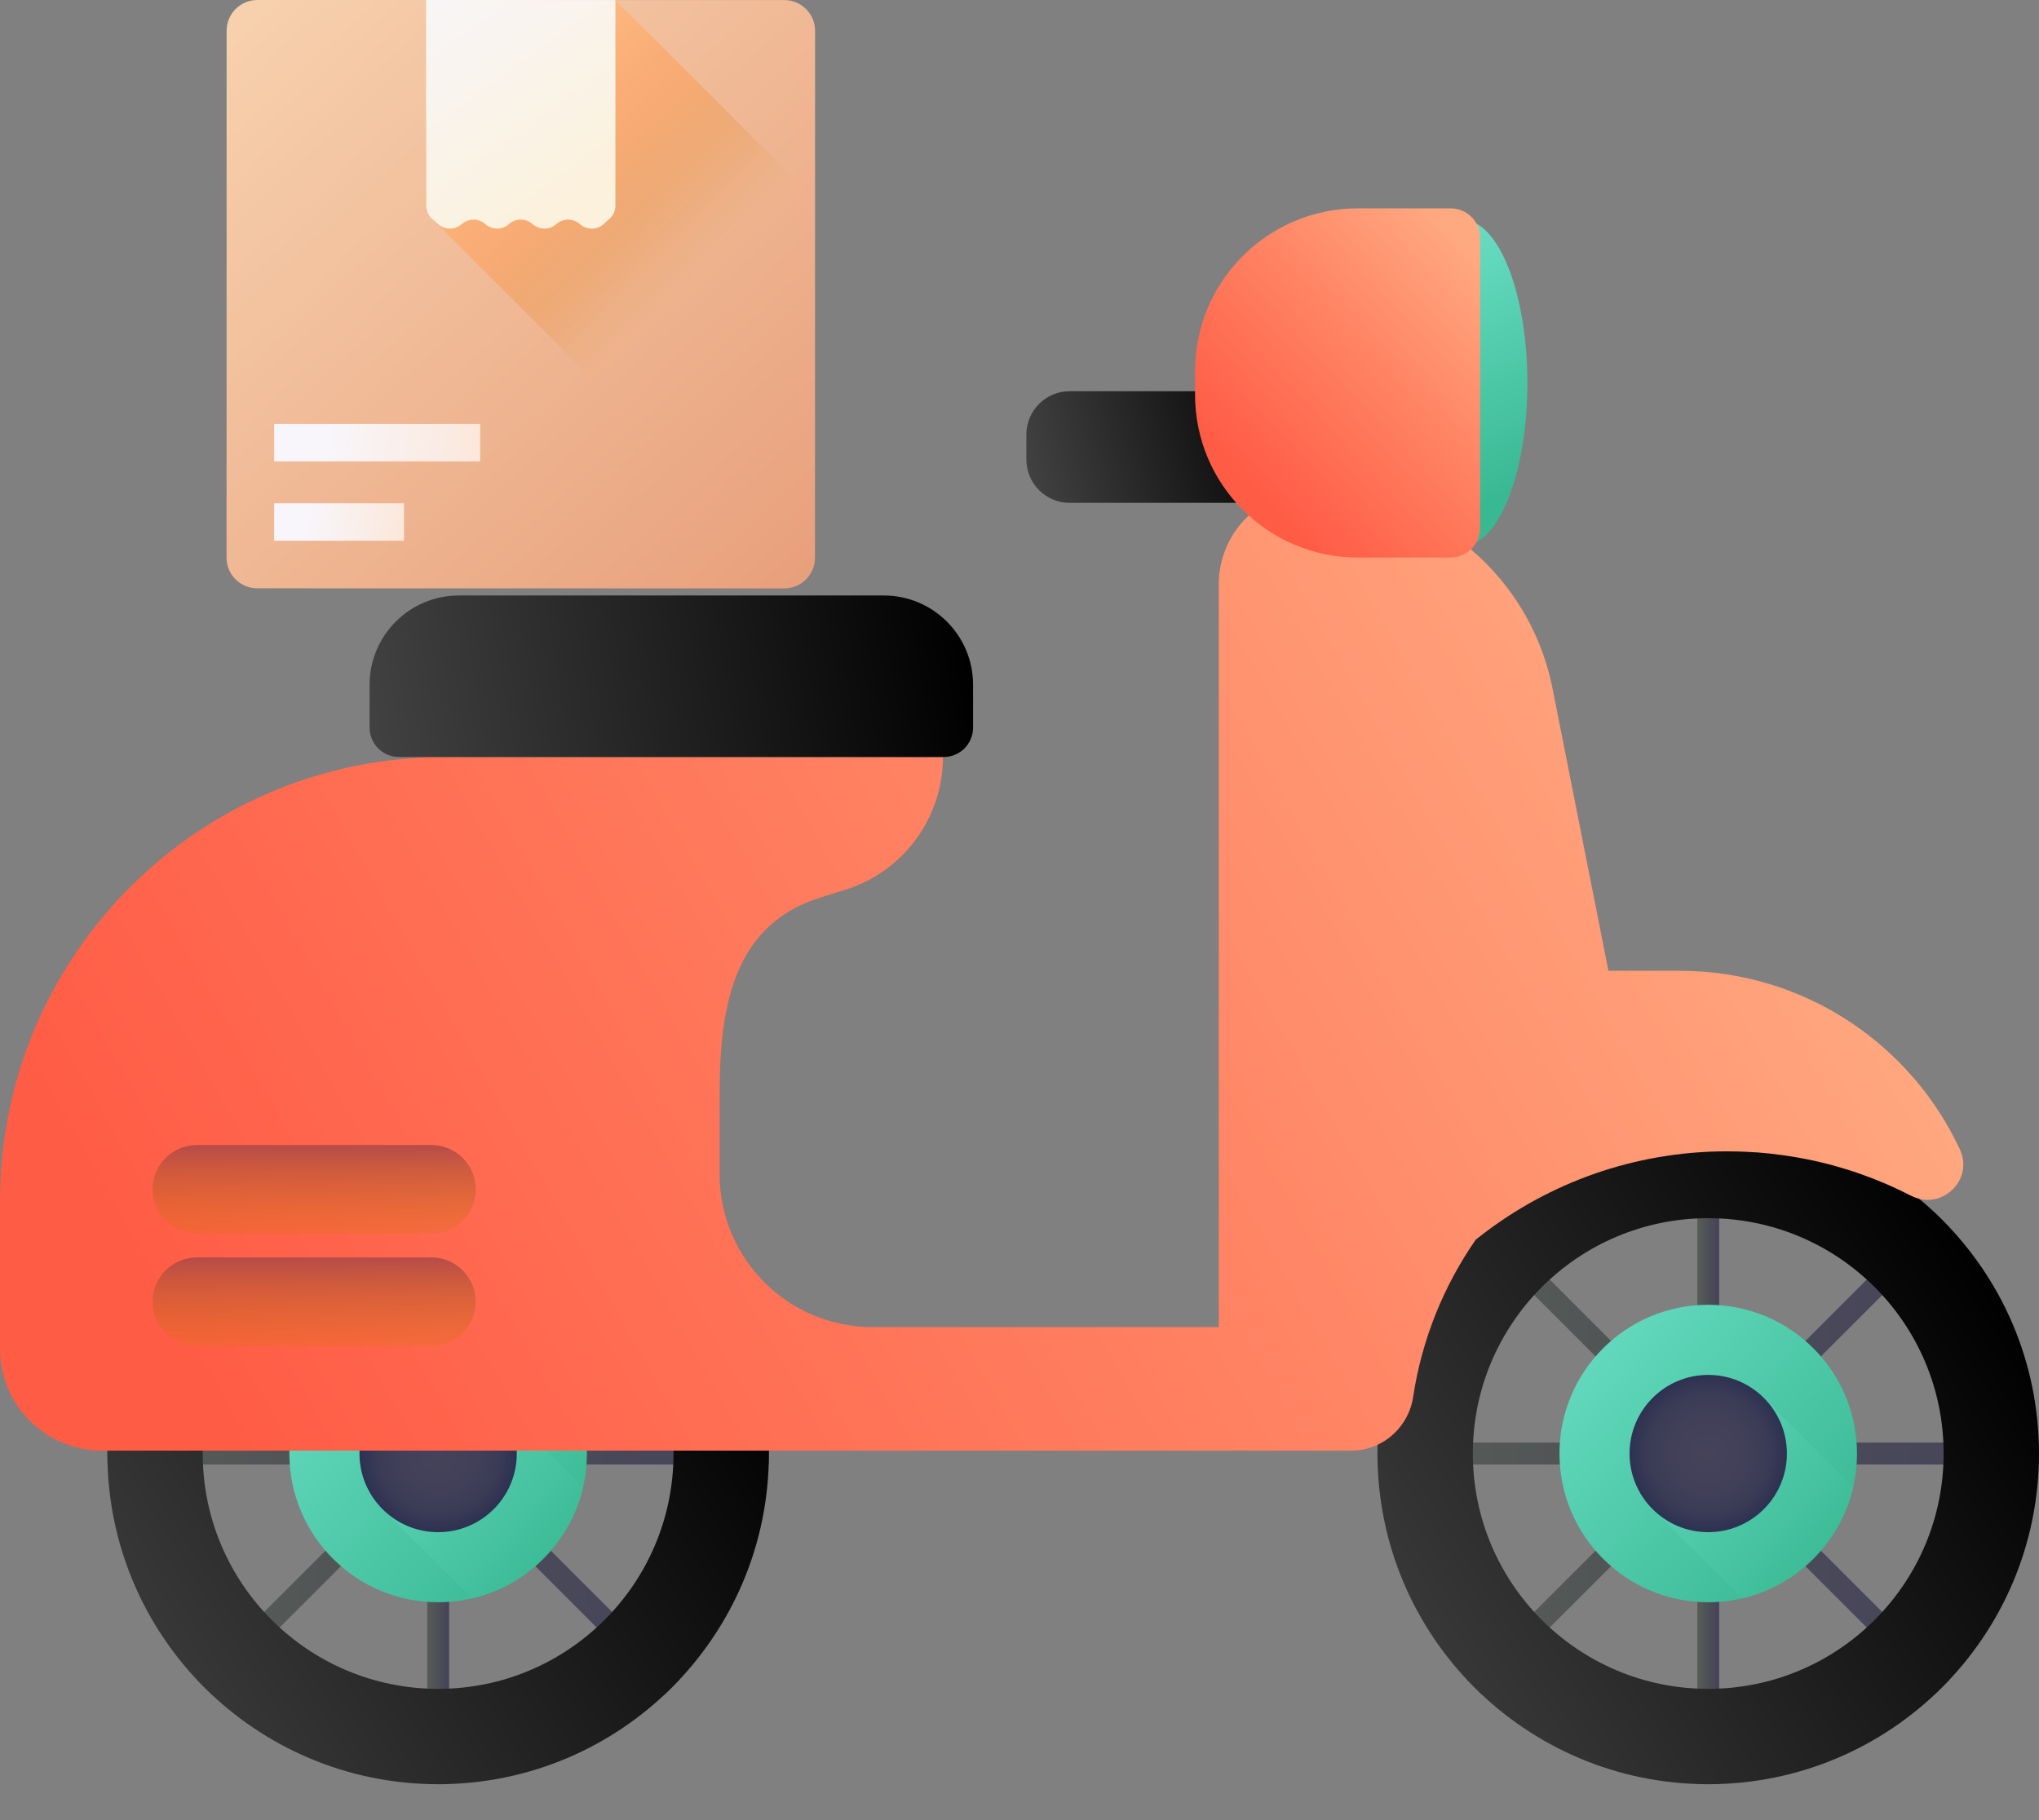 <?xml version="1.0" encoding="UTF-8"?>
<svg width="84px" height="75px" viewBox="0 0 84 75" version="1.1" xmlns="http://www.w3.org/2000/svg" xmlns:xlink="http://www.w3.org/1999/xlink">
    <rect x="0" y="0" width="84" height="75" fill="#808080" stroke="none"/>
    <title>3_Icon</title>
    <defs>
        <linearGradient x1="-0.016%" y1="50%" x2="100.022%" y2="50%" id="linearGradient-1">
            <stop stop-color="#575C55" offset="0%"></stop>
            <stop stop-color="#45425A" offset="100%"></stop>
        </linearGradient>
        <linearGradient x1="-0%" y1="50.001%" x2="100.001%" y2="50.001%" id="linearGradient-2">
            <stop stop-color="#575C55" offset="0%"></stop>
            <stop stop-color="#45425A" offset="100%"></stop>
        </linearGradient>
        <linearGradient x1="0%" y1="50%" x2="100%" y2="50%" id="linearGradient-3">
            <stop stop-color="#575C55" offset="0%"></stop>
            <stop stop-color="#45425A" offset="100%"></stop>
        </linearGradient>
        <linearGradient x1="99.998%" y1="33.708%" x2="-14.56%" y2="105.759%" id="linearGradient-4">
            <stop stop-color="#000000" offset="0%"></stop>
            <stop stop-color="#4A4A4A" offset="100%"></stop>
        </linearGradient>
        <linearGradient x1="-4.653%" y1="0%" x2="91.72%" y2="88.504%" id="linearGradient-5">
            <stop stop-color="#6BDEC5" offset="0%"></stop>
            <stop stop-color="#39B993" offset="100%"></stop>
        </linearGradient>
        <linearGradient x1="-4.653%" y1="0.007%" x2="91.72%" y2="88.499%" id="linearGradient-6">
            <stop stop-color="#6BDEC5" offset="0%"></stop>
            <stop stop-color="#39B993" offset="100%"></stop>
        </linearGradient>
        <radialGradient cx="50.001%" cy="50.001%" fx="50.001%" fy="50.001%" r="50.002%" id="radialGradient-7">
            <stop stop-color="#45425A" offset="0%"></stop>
            <stop stop-color="#424059" offset="47.59%"></stop>
            <stop stop-color="#3A3B56" offset="77.42%"></stop>
            <stop stop-color="#2D3251" offset="100%"></stop>
        </radialGradient>
        <linearGradient x1="-0.031%" y1="50%" x2="100.007%" y2="50%" id="linearGradient-8">
            <stop stop-color="#575C55" offset="0%"></stop>
            <stop stop-color="#45425A" offset="100%"></stop>
        </linearGradient>
        <linearGradient x1="-0.001%" y1="50.001%" x2="100%" y2="50.001%" id="linearGradient-9">
            <stop stop-color="#575C55" offset="0%"></stop>
            <stop stop-color="#45425A" offset="100%"></stop>
        </linearGradient>
        <linearGradient x1="-0%" y1="50%" x2="99.999%" y2="50%" id="linearGradient-10">
            <stop stop-color="#575C55" offset="0%"></stop>
            <stop stop-color="#45425A" offset="100%"></stop>
        </linearGradient>
        <linearGradient x1="100%" y1="33.708%" x2="-14.563%" y2="105.759%" id="linearGradient-11">
            <stop stop-color="#000000" offset="0%"></stop>
            <stop stop-color="#4A4A4A" offset="100%"></stop>
        </linearGradient>
        <linearGradient x1="-4.653%" y1="0%" x2="91.72%" y2="88.504%" id="linearGradient-12">
            <stop stop-color="#6BDEC5" offset="0%"></stop>
            <stop stop-color="#39B993" offset="100%"></stop>
        </linearGradient>
        <radialGradient cx="50.003%" cy="50.001%" fx="50.003%" fy="50.001%" r="50.002%" gradientTransform="translate(0.5,0.5),scale(1,1),translate(-0.5,-0.5)" id="radialGradient-13">
            <stop stop-color="#45425A" offset="0%"></stop>
            <stop stop-color="#424059" offset="47.59%"></stop>
            <stop stop-color="#3A3B56" offset="77.42%"></stop>
            <stop stop-color="#2D3251" offset="100%"></stop>
        </radialGradient>
        <linearGradient x1="96.957%" y1="36.055%" x2="1.886%" y2="61.951%" id="linearGradient-14">
            <stop stop-color="#FFA981" offset="0%"></stop>
            <stop stop-color="#FFA77F" offset="6.585%"></stop>
            <stop stop-color="#FF8666" offset="42.8%"></stop>
            <stop stop-color="#FF5C45" offset="100%"></stop>
            <stop stop-color="#FF5C45" offset="100%"></stop>
        </linearGradient>
        <linearGradient x1="100%" y1="47.279%" x2="-14.563%" y2="59.314%" id="linearGradient-15">
            <stop stop-color="#000000" offset="0%"></stop>
            <stop stop-color="#4A4A4A" offset="100%"></stop>
        </linearGradient>
        <linearGradient x1="41.398%" y1="0%" x2="56.566%" y2="88.504%" id="linearGradient-16">
            <stop stop-color="#6BDEC5" offset="0%"></stop>
            <stop stop-color="#39B993" offset="100%"></stop>
        </linearGradient>
        <linearGradient x1="83.318%" y1="0%" x2="16.682%" y2="76.208%" id="linearGradient-17">
            <stop stop-color="#FFA981" offset="0%"></stop>
            <stop stop-color="#FF8666" offset="42.8%"></stop>
            <stop stop-color="#FF5C45" offset="100%"></stop>
        </linearGradient>
        <linearGradient x1="100%" y1="48.832%" x2="-14.563%" y2="53.997%" id="linearGradient-18">
            <stop stop-color="#000000" offset="0%"></stop>
            <stop stop-color="#4A4A4A" offset="100%"></stop>
        </linearGradient>
        <linearGradient x1="49.999%" y1="141.072%" x2="49.999%" y2="-16.229%" id="linearGradient-19">
            <stop stop-color="#E58200" stop-opacity="0" offset="0%"></stop>
            <stop stop-color="#DA760F" stop-opacity="0.243" offset="24.13%"></stop>
            <stop stop-color="#BC5737" stop-opacity="0.706" offset="70.44%"></stop>
            <stop stop-color="#A64153" offset="100%"></stop>
        </linearGradient>
        <linearGradient x1="49.999%" y1="141.074%" x2="49.999%" y2="-16.227%" id="linearGradient-20">
            <stop stop-color="#E58200" stop-opacity="0" offset="0%"></stop>
            <stop stop-color="#DA760F" stop-opacity="0.243" offset="24.13%"></stop>
            <stop stop-color="#BC5737" stop-opacity="0.706" offset="70.44%"></stop>
            <stop stop-color="#A64153" offset="100%"></stop>
        </linearGradient>
        <linearGradient x1="7.453%" y1="0%" x2="100%" y2="100%" id="linearGradient-21">
            <stop stop-color="#F7D0AD" offset="0%"></stop>
            <stop stop-color="#E89F7B" offset="100%"></stop>
        </linearGradient>
        <linearGradient x1="65.304%" y1="59.585%" x2="23.321%" y2="1.644%" id="linearGradient-22">
            <stop stop-color="#FFC77E" stop-opacity="0" offset="0%"></stop>
            <stop stop-color="#DE7B09" stop-opacity="0.108" offset="19.23%"></stop>
            <stop stop-color="#FF9A50" stop-opacity="0.502" offset="50.37%"></stop>
            <stop stop-color="#FFBC86" stop-opacity="0.886" offset="88.785%"></stop>
            <stop stop-color="#FFECAD" offset="100%"></stop>
        </linearGradient>
        <linearGradient x1="15.754%" y1="-28.464%" x2="82.9%" y2="83.795%" id="linearGradient-23">
            <stop stop-color="#F8F6FB" offset="0%"></stop>
            <stop stop-color="#FBF1DC" offset="100%"></stop>
        </linearGradient>
        <linearGradient x1="24.635%" y1="48.317%" x2="98.386%" y2="52.842%" id="linearGradient-24">
            <stop stop-color="#F8F6FB" offset="0%"></stop>
            <stop stop-color="#FBE8DC" offset="100%"></stop>
        </linearGradient>
        <linearGradient x1="24.635%" y1="49.332%" x2="98.386%" y2="51.129%" id="linearGradient-25">
            <stop stop-color="#F8F6FB" offset="0%"></stop>
            <stop stop-color="#FBE8DC" offset="100%"></stop>
        </linearGradient>
    </defs>
    <g id="Page-1" stroke="none" stroke-width="1" fill="none" fill-rule="evenodd">
        <g id="Grocery-Delivery-Landing-Page" transform="translate(-1080, -3759)" fill-rule="nonzero">
            <g id="Why-Choose-Fresh-Grocery" transform="translate(0, 3554)">
                <g id="3.-24-x-7-delivery-" transform="translate(989, 205)">
                    <g id="3_Icon" transform="translate(91, 0)">
                        <g id="Motorbike" transform="translate(0, 7.737)">
                            <path d="M18.501,38.538 L18.501,65.776 C18.351,65.782 18.201,65.784 18.05,65.784 C17.899,65.784 17.749,65.782 17.599,65.776 L17.599,38.538 C17.749,38.533 17.899,38.531 18.05,38.531 C18.201,38.531 18.351,38.533 18.501,38.538 L18.501,38.538 Z" id="Path" fill="url(#linearGradient-1)"></path>
                            <path d="M31.676,52.157 C31.676,52.308 31.674,52.458 31.669,52.608 L4.431,52.608 C4.425,52.458 4.423,52.308 4.423,52.157 C4.423,52.006 4.425,51.856 4.431,51.706 L31.669,51.706 C31.674,51.856 31.676,52.006 31.676,52.157 Z" id="Path" fill="url(#linearGradient-2)"></path>
                            <path d="M27.998,42.847 L8.74,62.106 C8.52,61.9 8.306,61.687 8.101,61.467 L17.599,51.97 L17.863,51.706 L25.348,44.222 L27.36,42.209 C27.58,42.414 27.793,42.627 27.998,42.847 L27.998,42.847 Z" id="Path" fill="url(#linearGradient-3)"></path>
                            <path d="M27.998,61.467 C27.793,61.687 27.58,61.901 27.36,62.106 L25.348,60.093 L18.501,53.246 L8.101,42.847 C8.306,42.627 8.52,42.414 8.74,42.209 L27.998,61.467 Z" id="Path" fill="url(#linearGradient-3)"></path>
                            <path d="M18.05,38.531 C10.524,38.531 4.424,44.632 4.424,52.157 C4.424,59.683 10.524,65.783 18.05,65.783 C25.575,65.783 31.676,59.683 31.676,52.157 C31.676,44.632 25.575,38.531 18.05,38.531 Z M18.05,61.854 C12.694,61.854 8.352,57.513 8.352,52.157 C8.352,46.801 12.694,42.46 18.05,42.46 C23.406,42.46 27.747,46.801 27.747,52.157 C27.747,57.513 23.406,61.854 18.05,61.854 Z" id="Shape" fill="url(#linearGradient-4)"></path>
                            <path d="M24.179,52.158 C24.179,55.543 21.435,58.286 18.05,58.286 C14.665,58.286 11.921,55.543 11.921,52.158 C11.921,48.772 14.665,46.028 18.05,46.028 C21.435,46.028 24.179,48.772 24.179,52.158 L24.179,52.158 Z" id="Path" fill="url(#linearGradient-5)"></path>
                            <path d="M24.018,53.546 L20.407,49.934 C19.816,49.308 18.979,48.917 18.049,48.917 C16.259,48.917 14.809,50.368 14.809,52.157 C14.809,53.086 15.2,53.923 15.827,54.514 L19.439,58.126 C21.708,57.6 23.492,55.815 24.018,53.546 Z" id="Path" fill="url(#linearGradient-6)"></path>
                            <path d="M21.29,52.158 C21.29,53.947 19.839,55.398 18.05,55.398 C16.26,55.398 14.809,53.947 14.809,52.158 C14.809,50.368 16.26,48.917 18.05,48.917 C19.839,48.917 21.29,50.368 21.29,52.158 L21.29,52.158 Z" id="Path" fill="url(#radialGradient-7)"></path>
                            <path d="M70.824,38.538 L70.824,65.776 C70.674,65.782 70.524,65.784 70.373,65.784 C70.223,65.784 70.072,65.782 69.923,65.776 L69.923,38.538 C70.073,38.533 70.223,38.531 70.373,38.531 C70.524,38.531 70.674,38.533 70.824,38.538 L70.824,38.538 Z" id="Path" fill="url(#linearGradient-8)"></path>
                            <path d="M84,52.157 C84,52.308 83.997,52.458 83.992,52.608 L56.755,52.608 C56.749,52.458 56.747,52.308 56.747,52.157 C56.747,52.006 56.749,51.856 56.755,51.706 L83.992,51.706 C83.997,51.856 84,52.006 84,52.157 Z" id="Path" fill="url(#linearGradient-9)"></path>
                            <path d="M80.322,42.847 L69.923,53.246 L63.076,60.093 L61.063,62.106 C60.843,61.9 60.63,61.687 60.425,61.467 L69.284,52.608 L69.735,52.157 L69.922,51.97 L70.186,51.706 L79.684,42.209 C79.904,42.414 80.117,42.627 80.322,42.847 L80.322,42.847 Z" id="Path" fill="url(#linearGradient-10)"></path>
                            <path d="M80.322,61.467 C80.117,61.687 79.904,61.901 79.684,62.106 L60.425,42.847 C60.63,42.627 60.843,42.414 61.063,42.209 L63.076,44.222 L70.374,51.519 L80.322,61.467 Z" id="Path" fill="url(#linearGradient-10)"></path>
                            <path d="M70.373,38.531 C62.848,38.531 56.747,44.632 56.747,52.157 C56.747,59.683 62.848,65.783 70.373,65.783 C77.899,65.783 83.999,59.683 83.999,52.157 C83.999,44.632 77.899,38.531 70.373,38.531 Z M70.373,61.854 C65.017,61.854 60.676,57.513 60.676,52.157 C60.676,46.801 65.017,42.46 70.373,42.46 C75.73,42.46 80.071,46.801 80.071,52.157 C80.071,57.513 75.729,61.854 70.373,61.854 Z" id="Shape" fill="url(#linearGradient-11)"></path>
                            <path d="M76.502,52.158 C76.502,55.543 73.758,58.286 70.373,58.286 C66.988,58.286 64.245,55.543 64.245,52.158 C64.245,48.772 66.988,46.028 70.373,46.028 C73.758,46.028 76.502,48.772 76.502,52.158 L76.502,52.158 Z" id="Path" fill="url(#linearGradient-12)"></path>
                            <path d="M76.342,53.546 L72.73,49.934 C72.139,49.308 71.302,48.917 70.373,48.917 C68.583,48.917 67.132,50.368 67.132,52.157 C67.132,53.086 67.524,53.923 68.151,54.514 L71.763,58.126 C74.031,57.6 75.816,55.815 76.342,53.546 L76.342,53.546 Z" id="Path" fill="url(#linearGradient-6)"></path>
                            <path d="M73.614,52.158 C73.614,53.947 72.163,55.398 70.373,55.398 C68.583,55.398 67.132,53.947 67.132,52.158 C67.132,50.368 68.583,48.917 70.373,48.917 C72.163,48.917 73.614,50.368 73.614,52.158 L73.614,52.158 Z" id="Path" fill="url(#radialGradient-13)"></path>
                            <path d="M4.198,52.038 C1.88,52.038 0,50.158 0,47.84 L0,41.757 C0,41.401 0.01,41.047 0.03,40.697 C0.032,40.664 0.034,40.632 0.036,40.599 C0.634,31.032 8.582,23.457 18.3,23.457 L38.847,23.457 C38.847,25.963 37.218,28.179 34.826,28.925 L33.805,29.244 C30.297,30.339 29.652,33.579 29.647,37.251 L29.647,40.651 C29.647,44.129 32.465,46.948 35.944,46.948 L50.21,46.947 L50.21,16.337 C50.21,14.543 51.442,13.018 53.11,12.605 C53.116,12.604 53.122,12.603 53.127,12.602 C53.191,12.585 53.255,12.571 53.32,12.559 C53.326,12.559 53.333,12.557 53.339,12.556 C53.398,12.545 53.457,12.536 53.517,12.528 C53.534,12.526 53.551,12.524 53.569,12.521 C53.622,12.515 53.675,12.51 53.728,12.506 C53.816,12.499 53.906,12.495 53.996,12.495 L53.78,12.502 C53.851,12.497 53.923,12.495 53.996,12.495 C56.427,12.481 58.693,13.334 60.462,14.789 C61.429,15.584 62.248,16.556 62.868,17.663 L63.032,17.969 C63.456,18.792 63.771,19.685 63.959,20.631 L63.959,20.631 L65.29,27.355 L66.261,32.265 L69.199,32.266 C74.311,32.266 78.718,35.28 80.741,39.627 C81.331,40.897 79.97,42.173 78.724,41.532 C77.389,40.845 75.949,40.334 74.435,40.03 L74.053,39.959 C73.679,39.893 73.3,39.839 72.918,39.798 L72.918,39.798 L72.434,39.753 C72.368,39.748 72.302,39.744 72.236,39.739 L72.434,39.754 C72.257,39.74 72.078,39.729 71.899,39.721 L72.236,39.739 C72.052,39.728 71.867,39.719 71.681,39.713 L71.156,39.705 L71.156,39.705 L70.723,39.71 C66.97,39.807 63.527,41.152 60.794,43.347 C59.479,45.242 58.577,47.444 58.217,49.824 C58.155,50.238 57.998,50.618 57.769,50.941 L57.649,51.098 C57.215,51.627 56.579,51.976 55.863,52.03 L55.666,52.038 L55.666,52.038 L4.198,52.038 Z" id="Combined-Shape" fill="url(#linearGradient-14)"></path>
                            <path d="M51.753,12.984 L44.067,12.984 C43.082,12.984 42.283,12.185 42.283,11.199 L42.283,10.169 C42.283,9.183 43.082,8.384 44.067,8.384 L51.753,8.384 C52.739,8.384 53.538,9.183 53.538,10.169 L53.538,11.199 C53.538,12.185 52.739,12.984 51.753,12.984 L51.753,12.984 Z" id="Path" fill="url(#linearGradient-15)"></path>
                            <path d="M62.923,8.041 C62.923,4.333 61.73,1.327 60.259,1.327 C58.788,1.327 57.596,4.333 57.596,8.041 C57.596,11.75 58.788,14.756 60.259,14.756 C61.73,14.756 62.923,11.75 62.923,8.041 Z" id="Path" fill="url(#linearGradient-16)"></path>
                            <path d="M59.759,15.236 L55.943,15.236 C52.236,15.236 49.232,12.231 49.232,8.525 L49.232,7.558 C49.232,3.852 52.236,0.848 55.943,0.848 L59.759,0.848 C60.432,0.848 60.977,1.392 60.977,2.065 L60.977,14.018 C60.977,14.69 60.432,15.236 59.759,15.236 L59.759,15.236 Z" id="Path" fill="url(#linearGradient-17)"></path>
                            <path d="M18.902,16.801 L36.41,16.801 C38.441,16.801 40.087,18.448 40.087,20.479 L40.087,22.246 C40.087,22.915 39.544,23.457 38.875,23.457 L16.437,23.457 C15.768,23.457 15.226,22.915 15.226,22.246 L15.226,20.479 C15.226,18.448 16.872,16.801 18.902,16.801 Z" id="Path" fill="url(#linearGradient-18)"></path>
                            <path d="M17.771,43.098 L8.113,43.098 C7.104,43.098 6.286,42.28 6.286,41.271 C6.286,40.262 7.104,39.444 8.113,39.444 L17.771,39.444 C18.779,39.444 19.598,40.262 19.598,41.271 C19.598,42.28 18.779,43.098 17.771,43.098 L17.771,43.098 Z" id="Path" fill="url(#linearGradient-19)"></path>
                            <path d="M17.771,47.731 L8.113,47.731 C7.104,47.731 6.286,46.913 6.286,45.904 C6.286,44.895 7.104,44.077 8.113,44.077 L17.771,44.077 C18.779,44.077 19.598,44.895 19.598,45.904 C19.598,46.913 18.779,47.731 17.771,47.731 L17.771,47.731 Z" id="Path" fill="url(#linearGradient-20)"></path>
                        </g>
                        <g id="Package" transform="translate(9.333, -0)">
                            <path d="M22.977,24.246 L1.265,24.242 C0.566,24.242 -0.001,23.676 1.29004643e-13,22.977 L0.003,1.265 C0.003,0.566 0.569,-6.91096303e-15 1.268,-6.91096303e-15 L22.98,0.003 C23.679,0.003 24.246,0.57 24.246,1.268 L24.242,22.981 C24.242,23.679 23.676,24.246 22.977,24.246 Z" id="Path" fill="url(#linearGradient-21)"></path>
                            <path d="M8.473,9.022 L21.153,21.705 L21.392,21.917 C21.67,22.163 22.088,22.163 22.366,21.918 L22.367,21.917 C22.645,21.671 23.063,21.671 23.341,21.917 C23.595,22.143 23.968,22.162 24.242,21.973 L24.244,8.227 L16.021,0.002 L8.227,0.001 L8.226,8.472 C8.226,8.682 8.316,8.883 8.473,9.022 Z" id="Path" fill="url(#linearGradient-22)"></path>
                            <path d="M16.021,0.003 L16.02,8.473 C16.02,8.683 15.93,8.883 15.772,9.023 L15.532,9.236 C15.254,9.482 14.836,9.481 14.558,9.236 L14.558,9.235 C14.28,8.989 13.862,8.989 13.584,9.235 C13.306,9.481 12.888,9.481 12.61,9.235 L12.609,9.234 C12.331,8.988 11.913,8.989 11.635,9.234 C11.358,9.481 10.94,9.481 10.662,9.234 C10.384,8.988 9.966,8.988 9.688,9.234 L9.687,9.234 C9.409,9.481 8.991,9.481 8.713,9.234 L8.474,9.022 C8.316,8.882 8.226,8.682 8.226,8.472 L8.227,0.001 L16.021,0.003 Z" id="Path" fill="url(#linearGradient-23)"></path>
                            <polygon id="Path" fill="url(#linearGradient-24)" points="1.962 20.739 7.31 20.739 7.31 22.281 1.962 22.281"></polygon>
                            <polygon id="Path" fill="url(#linearGradient-25)" points="1.962 17.469 10.448 17.469 10.448 19.011 1.962 19.011"></polygon>
                        </g>
                    </g>
                </g>
            </g>
        </g>
    </g>
</svg>